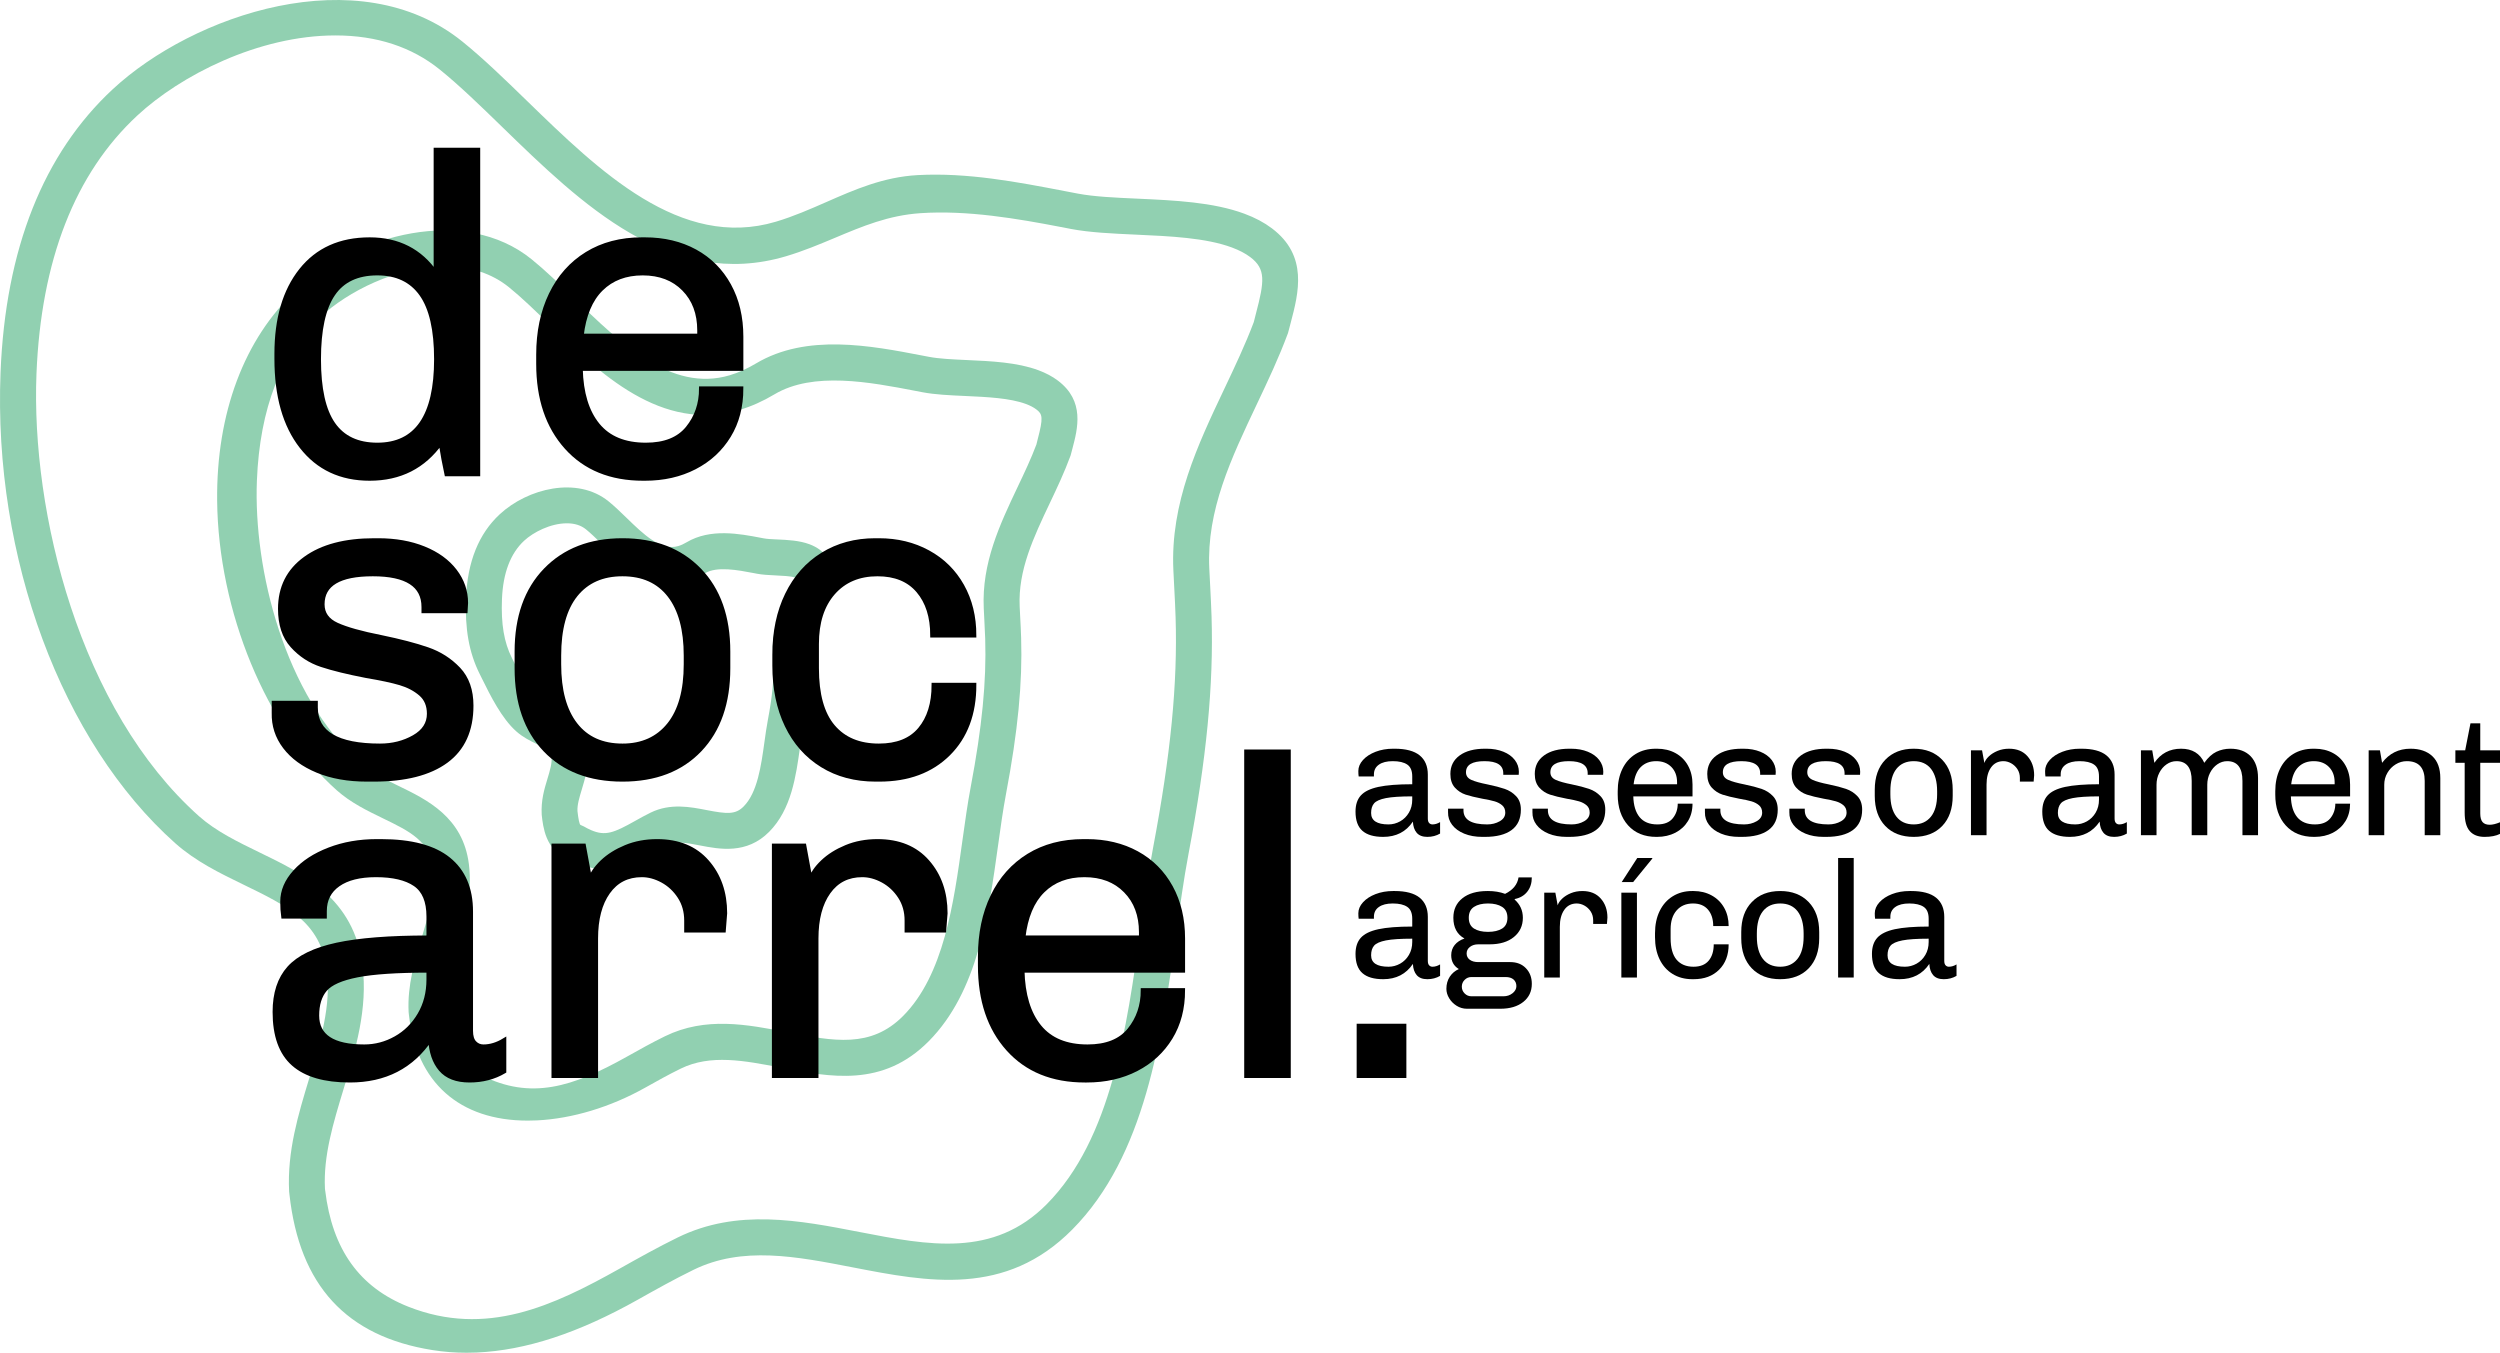 <svg width="146" height="79" viewBox="0 0 146 79" fill="none" xmlns="http://www.w3.org/2000/svg">
<path d="M74.279 13.335C73.825 12.993 73.3 12.714 72.676 12.482C70.849 11.804 68.6 11.701 66.416 11.601C65.119 11.543 63.894 11.487 62.945 11.306L62.199 11.163C59.397 10.624 56.499 10.068 53.593 10.226C51.59 10.336 49.905 11.076 48.275 11.792C47.329 12.207 46.352 12.637 45.309 12.948C39.743 14.607 34.99 9.987 30.787 5.902C29.476 4.628 28.237 3.424 27.005 2.429C20.931 -2.482 11.248 0.884 6.594 5.202C2.529 8.974 0.321 14.54 0.032 21.747C-0.402 32.544 3.602 43.336 10.231 49.241C11.431 50.31 12.854 51 14.234 51.67C16.749 52.89 18.736 53.854 19.087 56.647C19.349 58.729 18.721 60.796 18.055 62.99C17.421 65.078 16.765 67.237 16.885 69.586L16.904 69.758C17.49 75.07 20.222 78.043 25.257 78.845C25.903 78.948 26.57 79 27.247 79C27.443 79 27.64 78.996 27.838 78.987C30.697 78.862 33.772 77.854 37.239 75.907C38.288 75.318 39.372 74.709 40.502 74.157C43.352 72.762 46.484 73.371 49.804 74.015C54.187 74.865 58.72 75.743 62.621 71.805C66.89 67.497 67.844 60.617 68.691 54.516C68.919 52.874 69.134 51.324 69.404 49.895C70.465 44.298 70.881 40.01 70.754 35.99C70.735 35.406 70.705 34.821 70.675 34.23L70.623 33.202C70.462 29.798 71.892 26.785 73.415 23.573C74.037 22.262 74.68 20.905 75.219 19.452L75.379 18.846C75.837 17.105 76.407 14.939 74.279 13.335ZM68.525 33.302L68.577 34.337C68.607 34.914 68.637 35.485 68.655 36.057C68.777 39.918 68.371 44.065 67.341 49.503C67.061 50.983 66.842 52.558 66.606 54.259C65.809 60.003 64.906 66.514 61.13 70.325C58.018 73.466 54.223 72.73 50.196 71.949C46.687 71.268 43.059 70.564 39.58 72.268C38.41 72.841 37.307 73.459 36.212 74.074C32.291 76.275 28.395 78.103 23.853 76.314C20.996 75.189 19.405 72.968 18.991 69.524H18.989C18.985 69.481 18.978 69.419 18.977 69.415C18.881 67.496 19.456 65.603 20.066 63.597C20.765 61.295 21.488 58.914 21.171 56.384C20.679 52.46 17.741 51.035 15.144 49.776C13.898 49.17 12.609 48.545 11.627 47.671C4.64 41.45 1.806 29.916 2.13 21.831C2.396 15.2 4.378 10.124 8.022 6.744C10.53 4.417 15.08 2.069 19.591 2.069C21.998 2.069 24.049 2.741 25.687 4.065C26.844 5 28.05 6.172 29.327 7.414C33.937 11.894 39.161 16.972 45.907 14.964C46.925 14.661 47.861 14.267 48.768 13.887C50.372 13.213 51.888 12.576 53.751 12.45C56.49 12.263 59.421 12.769 61.955 13.257L61.955 13.255C62.032 13.272 62.191 13.302 62.55 13.372C63.64 13.579 64.934 13.639 66.322 13.702C68.338 13.793 70.422 13.888 71.945 14.454C72.368 14.61 72.728 14.799 73.015 15.015C73.935 15.708 73.844 16.429 73.346 18.317L73.222 18.808C72.735 20.106 72.111 21.421 71.507 22.694C69.95 25.977 68.34 29.372 68.525 33.302Z" fill="#91D0B1"/>
<path d="M61.78 22.227C61.461 21.986 61.079 21.783 60.645 21.622C59.4 21.16 57.907 21.092 56.447 21.026C55.622 20.988 54.842 20.952 54.257 20.84L53.87 20.766C50.856 20.185 47.105 19.463 44.152 21.224C43.629 21.536 43.112 21.769 42.613 21.916C39.203 22.934 36.196 20.014 33.518 17.411C32.663 16.581 31.855 15.796 31.045 15.141C27.154 11.993 20.875 13.635 17.291 16.962C14.266 19.768 12.63 24.128 12.681 29.239C12.747 35.693 15.552 42.488 19.661 46.148C20.481 46.877 21.431 47.338 22.35 47.784C23.945 48.558 25.098 49.117 25.301 50.735C25.461 52.012 25.064 53.32 24.64 54.714C24.22 56.101 23.785 57.534 23.863 59.101L23.88 59.26C24.317 63.214 26.834 65.444 30.819 65.444C30.996 65.444 31.177 65.44 31.36 65.431C33.417 65.331 35.651 64.658 37.677 63.521C38.344 63.147 39.033 62.76 39.754 62.408C41.495 61.555 43.474 61.939 45.569 62.345C48.515 62.916 51.56 63.509 54.239 60.807C57.101 57.918 57.731 53.379 58.287 49.373C58.428 48.357 58.573 47.307 58.751 46.367C59.446 42.695 59.718 39.88 59.634 37.243C59.622 36.847 59.601 36.45 59.58 36.05L59.549 35.424C59.449 33.303 60.359 31.384 61.323 29.352C61.731 28.491 62.154 27.602 62.523 26.601L62.629 26.2C62.939 25.026 63.363 23.419 61.78 22.227ZM57.451 35.524L57.483 36.159C57.503 36.546 57.523 36.928 57.536 37.309C57.614 39.788 57.352 42.46 56.687 45.974C56.505 46.934 56.363 47.96 56.211 49.047L56.206 49.085C55.696 52.764 55.118 56.934 52.748 59.326C50.859 61.231 48.701 60.811 45.969 60.281C43.628 59.826 41.206 59.356 38.831 60.519C38.057 60.898 37.328 61.307 36.622 61.703C33.422 63.498 31.002 64.252 28.105 62.795C26.414 61.945 26.149 60.669 25.96 58.979C25.901 57.79 26.266 56.589 26.652 55.316C27.119 53.783 27.601 52.197 27.384 50.472C27.04 47.723 24.946 46.707 23.262 45.891C22.438 45.49 21.658 45.112 21.057 44.577C16.603 40.61 14.796 33.235 15.003 28.061C15.172 23.849 16.422 20.633 18.718 18.504C20.299 17.036 23.16 15.556 25.985 15.556C27.465 15.556 28.724 15.967 29.726 16.777C30.472 17.381 31.247 18.134 32.073 18.938C34.99 21.772 38.621 25.3 43.211 23.932C43.878 23.734 44.556 23.431 45.227 23.03C47.492 21.679 50.809 22.317 53.474 22.83L53.863 22.905C54.604 23.047 55.461 23.085 56.375 23.126C57.656 23.185 58.981 23.246 59.915 23.593C60.157 23.683 60.36 23.788 60.518 23.907C60.886 24.184 60.938 24.38 60.597 25.67L60.526 25.959C60.216 26.784 59.833 27.592 59.423 28.454C58.392 30.629 57.327 32.877 57.451 35.524Z" fill="#91D0B1"/>
<path d="M47.885 32.112C47.706 31.978 47.505 31.87 47.269 31.782C46.675 31.562 45.996 31.531 45.397 31.504L45.322 31.501C45.05 31.488 44.793 31.477 44.598 31.439L44.44 31.409C43.193 31.17 41.486 30.842 40.093 31.672C39.927 31.771 39.772 31.842 39.616 31.888C38.599 32.196 37.578 31.202 36.58 30.232C36.236 29.899 35.882 29.554 35.536 29.276C33.709 27.799 30.815 28.52 29.182 30.036C27.962 31.167 27.301 32.805 27.217 34.903C27.144 36.736 27.39 38.111 28.014 39.361L28.151 39.637C28.633 40.613 29.294 41.95 30.146 42.708C30.538 43.058 30.976 43.271 31.369 43.462C32.09 43.812 32.177 43.913 32.208 44.163C32.256 44.543 32.115 45.007 31.966 45.5C31.789 46.082 31.589 46.742 31.636 47.582C31.715 48.301 31.863 49.633 33.114 50.124C33.295 50.228 33.484 50.323 33.678 50.407C34.206 50.636 34.738 50.752 35.259 50.752C36.379 50.752 37.297 50.237 38.106 49.782C38.367 49.636 38.637 49.484 38.921 49.344C39.433 49.094 40.127 49.229 40.866 49.372C42.022 49.596 43.605 49.903 44.919 48.578C46.218 47.267 46.486 45.332 46.723 43.625L46.729 43.584C46.785 43.178 46.838 42.796 46.905 42.444C47.193 40.924 47.306 39.749 47.271 38.631L47.236 37.895C47.203 37.2 47.535 36.499 47.89 35.751C48.062 35.386 48.241 35.009 48.419 34.516L48.456 34.374C48.587 33.878 48.86 32.846 47.885 32.112ZM45.173 38.702C45.203 39.654 45.1 40.688 44.842 42.052C44.763 42.469 44.699 42.929 44.643 43.335C44.451 44.717 44.235 46.284 43.428 47.098C42.949 47.581 42.454 47.538 41.265 47.308C40.321 47.124 39.145 46.895 37.999 47.456C37.674 47.614 37.372 47.784 37.079 47.948C35.856 48.635 35.353 48.842 34.514 48.477C34.375 48.417 34.236 48.346 34.101 48.266L33.895 48.173C33.835 48.118 33.777 47.839 33.724 47.368C33.705 47.003 33.835 46.572 33.975 46.11C34.172 45.462 34.396 44.726 34.292 43.9C34.111 42.456 33.013 41.923 32.285 41.569C31.994 41.428 31.719 41.295 31.541 41.138C30.996 40.652 30.439 39.526 30.033 38.703L29.893 38.421C29.435 37.505 29.257 36.447 29.315 34.987C29.376 33.464 29.812 32.317 30.61 31.578C31.137 31.088 32.145 30.561 33.109 30.561C33.557 30.561 33.93 30.679 34.218 30.912C34.496 31.137 34.788 31.421 35.118 31.742C36.342 32.931 38.019 34.561 40.216 33.903C40.535 33.808 40.856 33.665 41.169 33.478C41.872 33.059 43.072 33.288 44.045 33.474L44.205 33.505C44.518 33.565 44.887 33.585 45.314 33.605C45.695 33.623 46.161 33.644 46.454 33.726C46.442 33.774 46.43 33.821 46.421 33.853L46.409 33.913C46.297 34.206 46.161 34.493 46.018 34.796L45.992 34.852C45.564 35.752 45.081 36.773 45.138 37.997L45.173 38.702Z" fill="#91D0B1"/>
<path d="M82.906 44.112C83.225 44.372 83.385 44.746 83.385 45.238V47.806C83.385 47.923 83.411 48.009 83.462 48.063C83.514 48.119 83.578 48.146 83.656 48.146C83.805 48.146 83.953 48.101 84.101 48.011V48.68C83.882 48.809 83.633 48.874 83.356 48.874C83.079 48.874 82.872 48.794 82.736 48.636C82.6 48.477 82.526 48.26 82.513 47.981C82.113 48.576 81.535 48.874 80.779 48.874C80.237 48.874 79.832 48.756 79.564 48.519C79.296 48.284 79.162 47.91 79.162 47.399C79.162 46.999 79.265 46.684 79.472 46.455C79.679 46.225 80.021 46.059 80.498 45.955C80.977 45.852 81.635 45.8 82.475 45.8V45.344C82.475 45.014 82.378 44.783 82.184 44.651C81.99 44.518 81.709 44.452 81.341 44.452C80.993 44.452 80.721 44.519 80.528 44.656C80.334 44.791 80.237 44.982 80.237 45.228V45.344H79.346C79.333 45.254 79.327 45.147 79.327 45.024C79.327 44.798 79.417 44.584 79.598 44.384C79.779 44.184 80.024 44.024 80.334 43.904C80.644 43.785 80.986 43.725 81.36 43.725H81.448C82.1 43.725 82.586 43.854 82.906 44.112ZM80.939 46.609C80.594 46.677 80.363 46.78 80.247 46.915C80.131 47.05 80.073 47.238 80.073 47.478C80.073 47.923 80.411 48.146 81.09 48.146C81.328 48.146 81.554 48.086 81.768 47.967C81.981 47.847 82.151 47.678 82.281 47.457C82.41 47.238 82.475 46.987 82.475 46.701V46.508C81.797 46.508 81.285 46.542 80.939 46.609Z" fill="black"/>
<path d="M87.797 43.9C88.084 44.016 88.306 44.177 88.465 44.384C88.623 44.591 88.702 44.821 88.702 45.072L88.693 45.247H87.791V45.16C87.791 44.688 87.427 44.452 86.697 44.452C85.974 44.452 85.613 44.668 85.613 45.102C85.613 45.303 85.716 45.45 85.922 45.543C86.129 45.637 86.446 45.726 86.871 45.81C87.279 45.894 87.612 45.982 87.874 46.071C88.135 46.161 88.358 46.303 88.542 46.498C88.727 46.692 88.819 46.954 88.819 47.283C88.819 47.813 88.637 48.211 88.276 48.476C87.915 48.741 87.395 48.874 86.717 48.874H86.571C86.165 48.874 85.809 48.81 85.506 48.684C85.203 48.558 84.968 48.387 84.804 48.17C84.639 47.954 84.56 47.71 84.566 47.438V47.225H85.467V47.322C85.467 47.871 85.929 48.146 86.852 48.146C87.123 48.146 87.367 48.085 87.584 47.962C87.8 47.839 87.908 47.671 87.908 47.457C87.908 47.277 87.848 47.135 87.729 47.031C87.609 46.928 87.463 46.85 87.288 46.799C87.114 46.747 86.871 46.696 86.562 46.643C86.161 46.566 85.838 46.486 85.593 46.406C85.348 46.325 85.138 46.187 84.963 45.994C84.789 45.8 84.702 45.535 84.702 45.198C84.702 44.74 84.883 44.38 85.245 44.117C85.606 43.855 86.1 43.725 86.726 43.725H86.813C87.181 43.725 87.509 43.783 87.797 43.9Z" fill="black"/>
<path d="M92.726 43.9C93.013 44.016 93.236 44.177 93.394 44.384C93.552 44.591 93.632 44.821 93.632 45.072L93.622 45.247H92.721V45.16C92.721 44.688 92.356 44.452 91.626 44.452C90.903 44.452 90.542 44.668 90.542 45.102C90.542 45.303 90.645 45.45 90.851 45.543C91.058 45.637 91.375 45.726 91.801 45.81C92.208 45.894 92.542 45.982 92.803 46.071C93.065 46.161 93.288 46.303 93.471 46.498C93.656 46.692 93.748 46.954 93.748 47.283C93.748 47.813 93.567 48.211 93.205 48.476C92.844 48.741 92.324 48.874 91.646 48.874H91.501C91.094 48.874 90.739 48.81 90.435 48.684C90.132 48.558 89.897 48.387 89.733 48.17C89.568 47.954 89.489 47.71 89.495 47.438V47.225H90.397V47.322C90.397 47.871 90.858 48.146 91.782 48.146C92.053 48.146 92.296 48.085 92.513 47.962C92.729 47.839 92.837 47.671 92.837 47.457C92.837 47.277 92.778 47.135 92.658 47.031C92.538 46.928 92.392 46.85 92.217 46.799C92.043 46.747 91.801 46.696 91.491 46.643C91.091 46.566 90.768 46.486 90.522 46.406C90.277 46.325 90.067 46.187 89.893 45.994C89.718 45.8 89.631 45.535 89.631 45.198C89.631 44.74 89.812 44.38 90.174 44.117C90.535 43.855 91.029 43.725 91.655 43.725H91.743C92.111 43.725 92.438 43.783 92.726 43.9Z" fill="black"/>
<path d="M97.849 43.982C98.163 44.153 98.407 44.398 98.581 44.714C98.755 45.031 98.843 45.398 98.843 45.819V46.508H95.385C95.397 47.031 95.52 47.436 95.752 47.72C95.985 48.004 96.331 48.146 96.789 48.146C97.196 48.146 97.496 48.027 97.69 47.787C97.883 47.548 97.98 47.264 97.98 46.934H98.843C98.843 47.322 98.753 47.662 98.576 47.952C98.398 48.243 98.153 48.469 97.84 48.632C97.526 48.792 97.17 48.874 96.77 48.874H96.731C96.033 48.874 95.483 48.649 95.079 48.2C94.676 47.751 94.474 47.15 94.474 46.401V46.208C94.474 45.716 94.564 45.282 94.746 44.907C94.926 44.533 95.184 44.242 95.52 44.035C95.856 43.828 96.249 43.725 96.701 43.725H96.77C97.176 43.725 97.537 43.81 97.849 43.982ZM95.825 44.791C95.596 45.018 95.456 45.354 95.404 45.8H97.941V45.684C97.941 45.315 97.83 45.018 97.608 44.791C97.385 44.565 97.089 44.452 96.721 44.452C96.353 44.452 96.054 44.565 95.825 44.791Z" fill="black"/>
<path d="M102.799 43.9C103.086 44.016 103.308 44.177 103.467 44.384C103.625 44.591 103.704 44.821 103.704 45.072L103.695 45.247H102.793V45.16C102.793 44.688 102.429 44.452 101.699 44.452C100.976 44.452 100.615 44.668 100.615 45.102C100.615 45.303 100.718 45.45 100.924 45.543C101.131 45.637 101.448 45.726 101.873 45.81C102.281 45.894 102.614 45.982 102.876 46.071C103.137 46.161 103.36 46.303 103.544 46.498C103.728 46.692 103.82 46.954 103.82 47.283C103.82 47.813 103.639 48.211 103.278 48.476C102.916 48.741 102.397 48.874 101.719 48.874H101.573C101.167 48.874 100.811 48.81 100.508 48.684C100.204 48.558 99.97 48.387 99.806 48.17C99.641 47.954 99.562 47.71 99.568 47.438V47.225H100.469V47.322C100.469 47.871 100.931 48.146 101.854 48.146C102.125 48.146 102.369 48.085 102.585 47.962C102.802 47.839 102.91 47.671 102.91 47.457C102.91 47.277 102.85 47.135 102.731 47.031C102.611 46.928 102.464 46.85 102.29 46.799C102.116 46.747 101.873 46.696 101.564 46.643C101.163 46.566 100.84 46.486 100.595 46.406C100.35 46.325 100.14 46.187 99.965 45.994C99.791 45.8 99.704 45.535 99.704 45.198C99.704 44.74 99.885 44.38 100.246 44.117C100.608 43.855 101.102 43.725 101.728 43.725H101.815C102.183 43.725 102.511 43.783 102.799 43.9Z" fill="black"/>
<path d="M107.729 43.9C108.016 44.016 108.238 44.177 108.397 44.384C108.555 44.591 108.634 44.821 108.634 45.072L108.625 45.247H107.723V45.16C107.723 44.688 107.359 44.452 106.629 44.452C105.906 44.452 105.545 44.668 105.545 45.102C105.545 45.303 105.648 45.45 105.854 45.543C106.061 45.637 106.378 45.726 106.803 45.81C107.211 45.894 107.544 45.982 107.806 46.071C108.067 46.161 108.29 46.303 108.474 46.498C108.658 46.692 108.75 46.954 108.75 47.283C108.75 47.813 108.569 48.211 108.208 48.476C107.846 48.741 107.327 48.874 106.648 48.874H106.503C106.097 48.874 105.741 48.81 105.438 48.684C105.134 48.558 104.9 48.387 104.736 48.17C104.571 47.954 104.492 47.71 104.498 47.438V47.225H105.399V47.322C105.399 47.871 105.861 48.146 106.784 48.146C107.055 48.146 107.299 48.085 107.515 47.962C107.731 47.839 107.84 47.671 107.84 47.457C107.84 47.277 107.78 47.135 107.661 47.031C107.541 46.928 107.394 46.85 107.22 46.799C107.046 46.747 106.803 46.696 106.494 46.643C106.093 46.566 105.77 46.486 105.525 46.406C105.28 46.325 105.07 46.187 104.895 45.994C104.721 45.8 104.634 45.535 104.634 45.198C104.634 44.74 104.815 44.38 105.176 44.117C105.538 43.855 106.032 43.725 106.658 43.725H106.745C107.113 43.725 107.441 43.783 107.729 43.9Z" fill="black"/>
<path d="M113.419 44.365C113.832 44.791 114.038 45.377 114.038 46.12V46.478C114.038 47.222 113.835 47.806 113.428 48.234C113.021 48.66 112.466 48.874 111.762 48.874C111.059 48.874 110.503 48.66 110.097 48.234C109.69 47.806 109.486 47.222 109.486 46.478V46.12C109.486 45.377 109.693 44.791 110.106 44.365C110.519 43.938 111.072 43.725 111.762 43.725C112.453 43.725 113.005 43.938 113.419 44.365ZM110.755 44.898C110.516 45.196 110.397 45.631 110.397 46.208V46.391C110.397 46.954 110.514 47.387 110.75 47.69C110.986 47.994 111.323 48.146 111.762 48.146C112.188 48.146 112.523 47.996 112.765 47.695C113.007 47.395 113.128 46.96 113.128 46.391V46.208C113.128 45.645 113.01 45.212 112.775 44.907C112.539 44.605 112.201 44.452 111.762 44.452C111.33 44.452 110.994 44.6 110.755 44.898Z" fill="black"/>
<path d="M118.406 44.166C118.665 44.46 118.794 44.83 118.794 45.277L118.765 45.645H117.961V45.431C117.961 45.238 117.912 45.066 117.816 44.917C117.719 44.77 117.596 44.655 117.447 44.573C117.299 44.492 117.15 44.452 117.002 44.452C116.692 44.452 116.45 44.575 116.276 44.821C116.101 45.066 116.014 45.398 116.014 45.819V48.776H115.104V43.821H115.752L115.888 44.559C115.927 44.43 116.014 44.3 116.15 44.17C116.285 44.042 116.455 43.935 116.658 43.851C116.862 43.767 117.086 43.725 117.331 43.725C117.79 43.725 118.148 43.871 118.406 44.166Z" fill="black"/>
<path d="M123.012 44.112C123.332 44.372 123.492 44.746 123.492 45.238V47.806C123.492 47.923 123.518 48.009 123.569 48.063C123.621 48.119 123.685 48.146 123.763 48.146C123.912 48.146 124.06 48.101 124.208 48.011V48.68C123.989 48.809 123.74 48.874 123.463 48.874C123.185 48.874 122.979 48.794 122.843 48.636C122.707 48.477 122.633 48.26 122.62 47.981C122.22 48.576 121.642 48.874 120.886 48.874C120.344 48.874 119.939 48.756 119.671 48.519C119.403 48.284 119.269 47.91 119.269 47.399C119.269 46.999 119.372 46.684 119.579 46.455C119.786 46.225 120.127 46.059 120.605 45.955C121.083 45.852 121.742 45.8 122.581 45.8V45.344C122.581 45.014 122.485 44.783 122.291 44.651C122.097 44.518 121.816 44.452 121.448 44.452C121.1 44.452 120.828 44.519 120.635 44.656C120.441 44.791 120.344 44.982 120.344 45.228V45.344H119.453C119.44 45.254 119.434 45.147 119.434 45.024C119.434 44.798 119.524 44.584 119.705 44.384C119.886 44.184 120.131 44.024 120.441 43.904C120.751 43.785 121.093 43.725 121.467 43.725H121.554C122.207 43.725 122.693 43.854 123.012 44.112ZM121.046 46.609C120.7 46.677 120.47 46.78 120.354 46.915C120.238 47.05 120.18 47.238 120.18 47.478C120.18 47.923 120.518 48.146 121.196 48.146C121.435 48.146 121.661 48.086 121.875 47.967C122.087 47.847 122.258 47.678 122.387 47.457C122.516 47.238 122.581 46.987 122.581 46.701V46.508C121.904 46.508 121.392 46.542 121.046 46.609Z" fill="black"/>
<path d="M131.443 44.17C131.727 44.468 131.869 44.891 131.869 45.441V48.776H130.959V45.605C130.959 44.837 130.662 44.452 130.068 44.452C129.861 44.452 129.668 44.514 129.491 44.637C129.314 44.759 129.172 44.925 129.065 45.136C128.958 45.346 128.905 45.577 128.905 45.829V48.776H127.995V45.605C127.995 44.837 127.698 44.452 127.104 44.452C126.897 44.452 126.705 44.514 126.528 44.637C126.35 44.759 126.208 44.925 126.101 45.136C125.994 45.346 125.941 45.577 125.941 45.829V48.776H125.031V43.821H125.69L125.815 44.549C126.19 44 126.71 43.725 127.375 43.725C128.027 43.725 128.479 44 128.731 44.549C128.95 44.239 129.186 44.024 129.438 43.904C129.69 43.785 129.961 43.725 130.251 43.725C130.762 43.725 131.159 43.874 131.443 44.17Z" fill="black"/>
<path d="M136.252 43.982C136.565 44.153 136.809 44.398 136.983 44.714C137.158 45.031 137.245 45.398 137.245 45.819V46.508H133.787C133.8 47.031 133.922 47.436 134.154 47.72C134.388 48.004 134.733 48.146 135.191 48.146C135.598 48.146 135.898 48.027 136.092 47.787C136.285 47.548 136.383 47.264 136.383 46.934H137.245C137.245 47.322 137.156 47.662 136.978 47.952C136.8 48.243 136.555 48.469 136.242 48.632C135.929 48.792 135.572 48.874 135.172 48.874H135.133C134.436 48.874 133.885 48.649 133.482 48.2C133.078 47.751 132.876 47.15 132.876 46.401V46.208C132.876 45.716 132.967 45.282 133.148 44.907C133.328 44.533 133.586 44.242 133.922 44.035C134.258 43.828 134.652 43.725 135.104 43.725H135.172C135.579 43.725 135.939 43.81 136.252 43.982ZM134.227 44.791C133.998 45.018 133.858 45.354 133.806 45.8H136.343V45.684C136.343 45.315 136.233 45.018 136.01 44.791C135.787 44.565 135.492 44.452 135.123 44.452C134.755 44.452 134.456 44.565 134.227 44.791Z" fill="black"/>
<path d="M142.049 44.161C142.359 44.452 142.514 44.879 142.514 45.441V48.776H141.603V45.605C141.603 44.837 141.254 44.452 140.557 44.452C140.325 44.452 140.109 44.514 139.909 44.637C139.708 44.759 139.547 44.925 139.424 45.136C139.301 45.346 139.24 45.577 139.24 45.829V48.776H138.33V43.821H138.988L139.114 44.549C139.528 44 140.08 43.725 140.771 43.725C141.313 43.725 141.739 43.87 142.049 44.161Z" fill="black"/>
<path d="M144.847 43.821H146V44.549H144.847V47.506C144.847 47.739 144.893 47.908 144.983 48.011C145.073 48.113 145.212 48.166 145.399 48.166C145.567 48.166 145.768 48.117 146 48.02V48.699C145.768 48.816 145.467 48.874 145.099 48.874C144.718 48.874 144.429 48.76 144.233 48.534C144.035 48.308 143.937 47.95 143.937 47.457V44.549H143.394V43.821H143.966L144.276 42.241H144.847V43.821Z" fill="black"/>
<path d="M82.906 52.423C83.225 52.683 83.385 53.057 83.385 53.548V56.117C83.385 56.234 83.411 56.32 83.462 56.374C83.514 56.43 83.578 56.457 83.656 56.457C83.805 56.457 83.953 56.412 84.101 56.322V56.991C83.882 57.12 83.633 57.185 83.356 57.185C83.079 57.185 82.872 57.105 82.736 56.947C82.6 56.788 82.526 56.571 82.513 56.292C82.113 56.887 81.535 57.185 80.779 57.185C80.237 57.185 79.832 57.067 79.564 56.83C79.296 56.595 79.162 56.221 79.162 55.71C79.162 55.31 79.265 54.995 79.472 54.766C79.679 54.536 80.021 54.37 80.498 54.266C80.977 54.163 81.635 54.111 82.475 54.111V53.655C82.475 53.325 82.378 53.094 82.184 52.962C81.99 52.829 81.709 52.763 81.341 52.763C80.993 52.763 80.721 52.83 80.528 52.967C80.334 53.102 80.237 53.293 80.237 53.539V53.655H79.346C79.333 53.565 79.327 53.458 79.327 53.335C79.327 53.109 79.417 52.895 79.598 52.695C79.779 52.495 80.024 52.335 80.334 52.215C80.644 52.096 80.986 52.036 81.36 52.036H81.448C82.1 52.036 82.586 52.165 82.906 52.423ZM80.939 54.92C80.594 54.988 80.363 55.091 80.247 55.226C80.131 55.361 80.073 55.549 80.073 55.789C80.073 56.234 80.411 56.457 81.09 56.457C81.328 56.457 81.554 56.397 81.768 56.278C81.981 56.158 82.151 55.989 82.281 55.768C82.41 55.549 82.475 55.298 82.475 55.012V54.819C81.797 54.819 81.285 54.852 80.939 54.92Z" fill="black"/>
<path d="M89.196 52.07C89.022 52.293 88.78 52.437 88.47 52.502L88.45 52.53C88.773 52.815 88.935 53.17 88.935 53.597C88.935 54.063 88.76 54.437 88.412 54.721C88.063 55.007 87.588 55.149 86.987 55.149H86.329C86.136 55.149 85.974 55.199 85.845 55.299C85.716 55.399 85.651 55.526 85.651 55.682C85.651 55.837 85.713 55.959 85.835 56.05C85.958 56.14 86.123 56.186 86.329 56.186H88.198C88.579 56.186 88.885 56.305 89.114 56.545C89.343 56.784 89.458 57.087 89.458 57.456C89.458 57.896 89.291 58.248 88.959 58.513C88.626 58.778 88.179 58.911 87.617 58.911H85.671C85.451 58.911 85.249 58.852 85.065 58.736C84.881 58.62 84.736 58.472 84.63 58.295C84.523 58.117 84.469 57.934 84.469 57.747C84.469 57.475 84.536 57.239 84.668 57.038C84.801 56.838 84.976 56.69 85.196 56.593C84.899 56.412 84.751 56.144 84.751 55.789C84.751 55.556 84.818 55.356 84.954 55.187C85.09 55.019 85.28 54.893 85.525 54.809C85.093 54.57 84.876 54.165 84.876 53.597C84.876 53.118 85.052 52.738 85.405 52.458C85.756 52.177 86.245 52.036 86.871 52.036H86.91C87.272 52.036 87.601 52.09 87.898 52.201C88.357 51.974 88.618 51.655 88.683 51.241H89.458C89.458 51.571 89.37 51.847 89.196 52.07ZM85.932 57.059C85.777 57.059 85.644 57.113 85.535 57.224C85.425 57.333 85.37 57.466 85.37 57.62C85.37 57.776 85.425 57.908 85.535 58.018C85.644 58.129 85.777 58.183 85.932 58.183H87.802C88.008 58.183 88.185 58.123 88.334 58.004C88.483 57.884 88.557 57.747 88.557 57.592C88.557 57.429 88.502 57.301 88.392 57.203C88.283 57.108 88.127 57.059 87.927 57.059H85.932V57.059ZM86.082 52.962C85.879 53.094 85.777 53.306 85.777 53.597C85.777 53.888 85.879 54.098 86.082 54.228C86.286 54.356 86.558 54.421 86.9 54.421C87.243 54.421 87.517 54.356 87.724 54.228C87.931 54.098 88.034 53.888 88.034 53.597C88.034 53.306 87.931 53.094 87.724 52.962C87.517 52.829 87.243 52.763 86.9 52.763C86.558 52.763 86.286 52.829 86.082 52.962Z" fill="black"/>
<path d="M93.486 52.477C93.745 52.771 93.874 53.141 93.874 53.588L93.845 53.956H93.041V53.742C93.041 53.548 92.992 53.377 92.896 53.228C92.799 53.081 92.676 52.965 92.528 52.884C92.379 52.803 92.23 52.763 92.082 52.763C91.772 52.763 91.53 52.886 91.356 53.132C91.181 53.377 91.094 53.709 91.094 54.13V57.087H90.184V52.132H90.832L90.968 52.87C91.007 52.741 91.094 52.611 91.23 52.481C91.365 52.353 91.535 52.246 91.738 52.162C91.942 52.078 92.166 52.036 92.411 52.036C92.87 52.036 93.228 52.182 93.486 52.477Z" fill="black"/>
<path d="M95.597 52.132V57.087H94.687V52.132H95.597ZM96.489 50.106L96.499 50.136L95.375 51.513H94.707L95.617 50.106H96.489V50.106Z" fill="black"/>
<path d="M99.961 52.293C100.273 52.464 100.517 52.705 100.692 53.016C100.866 53.325 100.953 53.681 100.953 54.081H100.052C100.052 53.681 99.951 53.361 99.747 53.122C99.544 52.883 99.252 52.763 98.871 52.763C98.47 52.763 98.153 52.898 97.917 53.166C97.681 53.434 97.564 53.8 97.564 54.266V54.789C97.564 55.352 97.68 55.771 97.912 56.046C98.145 56.32 98.474 56.457 98.9 56.457C99.294 56.457 99.589 56.339 99.786 56.104C99.983 55.867 100.082 55.549 100.082 55.149H100.953C100.953 55.768 100.767 56.263 100.396 56.631C100.025 57.001 99.53 57.185 98.909 57.185H98.832C98.393 57.185 98.009 57.083 97.68 56.879C97.35 56.676 97.097 56.389 96.919 56.021C96.741 55.652 96.653 55.223 96.653 54.731V54.498C96.653 54.007 96.743 53.576 96.924 53.204C97.105 52.833 97.36 52.545 97.689 52.342C98.019 52.138 98.397 52.036 98.822 52.036H98.9C99.294 52.036 99.647 52.121 99.961 52.293Z" fill="black"/>
<path d="M105.622 52.676C106.035 53.102 106.242 53.688 106.242 54.431V54.789C106.242 55.533 106.038 56.117 105.632 56.545C105.225 56.971 104.67 57.185 103.966 57.185C103.262 57.185 102.707 56.971 102.3 56.545C101.893 56.117 101.689 55.533 101.689 54.789V54.431C101.689 53.688 101.896 53.102 102.31 52.676C102.722 52.249 103.275 52.036 103.966 52.036C104.657 52.036 105.209 52.249 105.622 52.676ZM102.958 53.209C102.72 53.507 102.6 53.942 102.6 54.518V54.702C102.6 55.265 102.718 55.698 102.954 56.001C103.189 56.305 103.526 56.457 103.966 56.457C104.392 56.457 104.726 56.307 104.968 56.006C105.211 55.706 105.332 55.27 105.332 54.702V54.518C105.332 53.956 105.213 53.523 104.978 53.218C104.743 52.916 104.405 52.763 103.966 52.763C103.533 52.763 103.197 52.911 102.958 53.209Z" fill="black"/>
<path d="M108.257 50.106V57.087H107.346V50.106H108.257Z" fill="black"/>
<path d="M113.065 52.423C113.385 52.683 113.545 53.057 113.545 53.548V56.117C113.545 56.234 113.571 56.32 113.622 56.374C113.674 56.43 113.738 56.457 113.816 56.457C113.965 56.457 114.113 56.412 114.261 56.322V56.991C114.042 57.12 113.793 57.185 113.516 57.185C113.238 57.185 113.032 57.105 112.896 56.947C112.76 56.788 112.686 56.571 112.673 56.292C112.273 56.887 111.695 57.185 110.939 57.185C110.397 57.185 109.992 57.067 109.724 56.83C109.456 56.595 109.322 56.221 109.322 55.71C109.322 55.31 109.425 54.995 109.632 54.766C109.839 54.536 110.181 54.37 110.658 54.266C111.137 54.163 111.795 54.111 112.634 54.111V53.655C112.634 53.325 112.538 53.094 112.344 52.962C112.15 52.829 111.869 52.763 111.501 52.763C111.153 52.763 110.881 52.83 110.688 52.967C110.494 53.102 110.397 53.293 110.397 53.539V53.655H109.506C109.493 53.565 109.487 53.458 109.487 53.335C109.487 53.109 109.577 52.895 109.758 52.695C109.939 52.495 110.184 52.335 110.494 52.215C110.804 52.096 111.146 52.036 111.52 52.036H111.607C112.26 52.036 112.746 52.165 113.065 52.423ZM111.099 54.92C110.753 54.988 110.523 55.091 110.407 55.226C110.291 55.361 110.233 55.549 110.233 55.789C110.233 56.234 110.571 56.457 111.249 56.457C111.488 56.457 111.714 56.397 111.928 56.278C112.14 56.158 112.311 55.989 112.44 55.768C112.569 55.549 112.634 55.298 112.634 55.012V54.819C111.957 54.819 111.445 54.852 111.099 54.92Z" fill="black"/>
<path d="M27.919 27.687H26.08C25.957 27.126 25.844 26.512 25.739 25.846C24.741 27.249 23.357 27.95 21.588 27.95C19.907 27.95 18.58 27.328 17.609 26.082C16.636 24.838 16.151 23.128 16.151 20.954V20.666C16.151 18.614 16.628 16.988 17.582 15.787C18.537 14.586 19.872 13.986 21.588 13.986C23.252 13.986 24.539 14.643 25.45 15.958V8.752H27.919V27.687V27.687ZM19.448 17.181C18.896 17.996 18.62 19.262 18.62 20.981C18.62 22.699 18.9 23.962 19.46 24.768C20.021 25.574 20.879 25.978 22.035 25.978C24.329 25.978 25.476 24.312 25.476 20.981C25.476 19.262 25.187 17.996 24.609 17.181C24.031 16.365 23.173 15.958 22.035 15.958C20.861 15.958 19.999 16.365 19.448 17.181Z" fill="black" stroke="black" stroke-width="0.25" stroke-miterlimit="10"/>
<path d="M40.594 14.682C41.443 15.147 42.104 15.809 42.577 16.668C43.05 17.527 43.287 18.527 43.287 19.666V21.533H33.908C33.943 22.953 34.276 24.049 34.907 24.82C35.537 25.592 36.474 25.978 37.718 25.978C38.821 25.978 39.635 25.653 40.161 25.004C40.686 24.356 40.949 23.584 40.949 22.69H43.287C43.287 23.742 43.046 24.663 42.564 25.451C42.082 26.24 41.417 26.854 40.567 27.292C39.718 27.73 38.751 27.95 37.665 27.95H37.56C35.669 27.95 34.175 27.341 33.081 26.122C31.986 24.904 31.439 23.278 31.439 21.244V20.718C31.439 19.385 31.684 18.211 32.175 17.194C32.665 16.177 33.366 15.388 34.276 14.827C35.187 14.266 36.255 13.986 37.481 13.986H37.665C38.768 13.986 39.744 14.218 40.594 14.682ZM35.104 16.878C34.482 17.492 34.101 18.404 33.961 19.613H40.844V19.298C40.844 18.298 40.542 17.492 39.937 16.878C39.333 16.265 38.532 15.958 37.534 15.958C36.535 15.958 35.725 16.265 35.104 16.878Z" fill="black" stroke="black" stroke-width="0.25" stroke-miterlimit="10"/>
<path d="M24.754 32.031C25.533 32.346 26.137 32.785 26.567 33.346C26.995 33.907 27.21 34.529 27.21 35.213L27.183 35.686H24.74V35.45C24.74 34.17 23.751 33.53 21.772 33.53C19.811 33.53 18.83 34.117 18.83 35.292C18.83 35.836 19.11 36.234 19.671 36.489C20.231 36.743 21.089 36.984 22.245 37.212C23.349 37.44 24.255 37.676 24.964 37.922C25.673 38.167 26.277 38.553 26.777 39.079C27.275 39.605 27.525 40.315 27.525 41.209C27.525 42.647 27.034 43.725 26.054 44.444C25.073 45.163 23.663 45.522 21.825 45.522H21.431C20.327 45.522 19.364 45.351 18.541 45.009C17.718 44.667 17.083 44.203 16.636 43.615C16.19 43.028 15.975 42.366 15.993 41.63V41.051H18.436V41.314C18.436 42.805 19.688 43.55 22.193 43.55C22.928 43.55 23.589 43.383 24.176 43.05C24.762 42.717 25.056 42.261 25.056 41.682C25.056 41.191 24.893 40.806 24.57 40.525C24.246 40.245 23.847 40.035 23.374 39.894C22.902 39.754 22.245 39.614 21.404 39.473C20.318 39.263 19.442 39.049 18.777 38.829C18.112 38.61 17.543 38.237 17.07 37.711C16.597 37.185 16.361 36.467 16.361 35.555C16.361 34.31 16.851 33.333 17.832 32.623C18.812 31.912 20.152 31.558 21.851 31.558H22.087C23.086 31.558 23.974 31.715 24.754 32.031Z" fill="black" stroke="black" stroke-width="0.25" stroke-miterlimit="10"/>
<path d="M40.844 33.293C41.964 34.451 42.525 36.038 42.525 38.053V39.026C42.525 41.043 41.973 42.629 40.87 43.786C39.767 44.943 38.26 45.522 36.352 45.522C34.443 45.522 32.936 44.943 31.833 43.786C30.73 42.629 30.178 41.043 30.178 39.026V38.053C30.178 36.038 30.739 34.451 31.859 33.293C32.98 32.136 34.477 31.558 36.352 31.558C38.225 31.558 39.722 32.136 40.844 33.293ZM33.619 34.739C32.972 35.546 32.648 36.73 32.648 38.29V38.789C32.648 40.315 32.967 41.49 33.606 42.313C34.245 43.138 35.16 43.55 36.352 43.55C37.508 43.55 38.413 43.142 39.07 42.327C39.727 41.511 40.055 40.333 40.055 38.789V38.29C40.055 36.764 39.736 35.59 39.097 34.766C38.457 33.942 37.542 33.53 36.352 33.53C35.178 33.53 34.267 33.933 33.619 34.739Z" fill="black" stroke="black" stroke-width="0.25" stroke-miterlimit="10"/>
<path d="M54.201 32.255C55.051 32.719 55.712 33.372 56.185 34.214C56.658 35.055 56.894 36.02 56.894 37.107H54.451C54.451 36.02 54.175 35.152 53.624 34.503C53.072 33.854 52.279 33.53 51.246 33.53C50.16 33.53 49.298 33.894 48.658 34.621C48.019 35.349 47.7 36.344 47.7 37.606V39.026C47.7 40.551 48.015 41.687 48.646 42.432C49.276 43.177 50.169 43.55 51.325 43.55C52.393 43.55 53.194 43.23 53.728 42.589C54.262 41.95 54.53 41.087 54.53 39.999H56.894C56.894 41.682 56.391 43.023 55.384 44.023C54.376 45.022 53.032 45.522 51.351 45.522H51.141C49.95 45.522 48.908 45.246 48.015 44.693C47.122 44.141 46.434 43.366 45.953 42.366C45.471 41.366 45.23 40.201 45.23 38.868V38.237C45.23 36.905 45.475 35.735 45.966 34.727C46.456 33.718 47.148 32.938 48.041 32.386C48.934 31.834 49.959 31.558 51.115 31.558H51.325C52.393 31.558 53.352 31.79 54.201 32.255Z" fill="black" stroke="black" stroke-width="0.25" stroke-miterlimit="10"/>
<path d="M26.198 50.181C27.065 50.882 27.499 51.899 27.499 53.231V60.201C27.499 60.516 27.568 60.749 27.709 60.897C27.849 61.047 28.024 61.121 28.235 61.121C28.637 61.121 29.04 60.998 29.443 60.753V62.567C28.847 62.918 28.173 63.093 27.42 63.093C26.667 63.093 26.107 62.879 25.739 62.449C25.371 62.02 25.17 61.428 25.134 60.674C24.048 62.287 22.481 63.093 20.433 63.093C18.961 63.093 17.862 62.774 17.136 62.134C16.409 61.494 16.045 60.481 16.045 59.096C16.045 58.009 16.326 57.155 16.886 56.532C17.446 55.91 18.375 55.458 19.671 55.177C20.967 54.898 22.753 54.757 25.03 54.757V53.521C25.03 52.627 24.767 52 24.241 51.641C23.716 51.282 22.954 51.102 21.956 51.102C21.01 51.102 20.275 51.285 19.75 51.654C19.224 52.022 18.961 52.539 18.961 53.205V53.521H16.544C16.509 53.275 16.492 52.986 16.492 52.653C16.492 52.039 16.737 51.461 17.228 50.917C17.718 50.374 18.384 49.94 19.224 49.616C20.064 49.291 20.993 49.129 22.009 49.129H22.245C24.014 49.129 25.332 49.48 26.198 50.181ZM20.866 56.953C19.929 57.137 19.303 57.413 18.988 57.781C18.673 58.149 18.515 58.658 18.515 59.306C18.515 60.516 19.434 61.121 21.273 61.121C21.921 61.121 22.534 60.959 23.112 60.634C23.69 60.31 24.154 59.85 24.504 59.254C24.854 58.658 25.03 57.974 25.03 57.202V56.677C23.191 56.677 21.803 56.769 20.866 56.953Z" fill="black" stroke="black" stroke-width="0.25" stroke-miterlimit="10"/>
<path d="M41.29 50.326C41.991 51.123 42.341 52.127 42.341 53.337L42.262 54.336H40.082V53.758C40.082 53.231 39.95 52.767 39.688 52.364C39.425 51.96 39.092 51.65 38.69 51.43C38.286 51.211 37.884 51.102 37.481 51.102C36.641 51.102 35.984 51.435 35.511 52.101C35.038 52.767 34.802 53.67 34.802 54.809V62.83H32.332V49.392H34.092L34.46 51.39C34.565 51.04 34.802 50.69 35.169 50.339C35.537 49.988 35.997 49.699 36.549 49.471C37.1 49.243 37.709 49.129 38.374 49.129C39.618 49.129 40.59 49.528 41.29 50.326Z" fill="black" stroke="black" stroke-width="0.25" stroke-miterlimit="10"/>
<path d="M54.162 50.326C54.862 51.123 55.213 52.127 55.213 53.337L55.134 54.336H52.953V53.758C52.953 53.231 52.822 52.767 52.56 52.364C52.297 51.96 51.964 51.65 51.562 51.43C51.158 51.211 50.756 51.102 50.353 51.102C49.513 51.102 48.856 51.435 48.383 52.101C47.91 52.767 47.673 53.67 47.673 54.809V62.83H45.204V49.392H46.964L47.332 51.39C47.437 51.04 47.673 50.69 48.041 50.339C48.409 49.988 48.869 49.699 49.421 49.471C49.972 49.243 50.581 49.129 51.246 49.129C52.489 49.129 53.462 49.528 54.162 50.326Z" fill="black" stroke="black" stroke-width="0.25" stroke-miterlimit="10"/>
<path d="M66.39 49.826C67.24 50.29 67.901 50.952 68.374 51.811C68.847 52.67 69.083 53.67 69.083 54.809V56.677H59.705C59.74 58.096 60.072 59.193 60.703 59.964C61.334 60.736 62.27 61.121 63.514 61.121C64.617 61.121 65.431 60.797 65.957 60.148C66.482 59.499 66.745 58.728 66.745 57.833H69.083C69.083 58.886 68.842 59.806 68.36 60.595C67.878 61.384 67.213 61.998 66.364 62.436C65.514 62.874 64.547 63.093 63.461 63.093H63.356C61.465 63.093 59.972 62.484 58.877 61.266C57.782 60.047 57.236 58.421 57.236 56.387V55.861C57.236 54.529 57.48 53.354 57.971 52.337C58.461 51.321 59.162 50.532 60.072 49.971C60.983 49.41 62.051 49.129 63.278 49.129H63.461C64.565 49.129 65.541 49.361 66.39 49.826ZM60.9 52.022C60.278 52.636 59.897 53.547 59.758 54.757H66.64V54.441C66.64 53.442 66.338 52.636 65.733 52.022C65.129 51.408 64.328 51.102 63.33 51.102C62.332 51.102 61.521 51.408 60.9 52.022Z" fill="black" stroke="black" stroke-width="0.25" stroke-miterlimit="10"/>
<path d="M75.256 43.896V62.83H72.787V43.896H75.256V43.896Z" fill="black" stroke="black" stroke-width="0.25" stroke-miterlimit="10"/>
<path d="M82.007 59.911V62.83H79.354V59.911H82.007Z" fill="black" stroke="black" stroke-width="0.25" stroke-miterlimit="10"/>
</svg>
